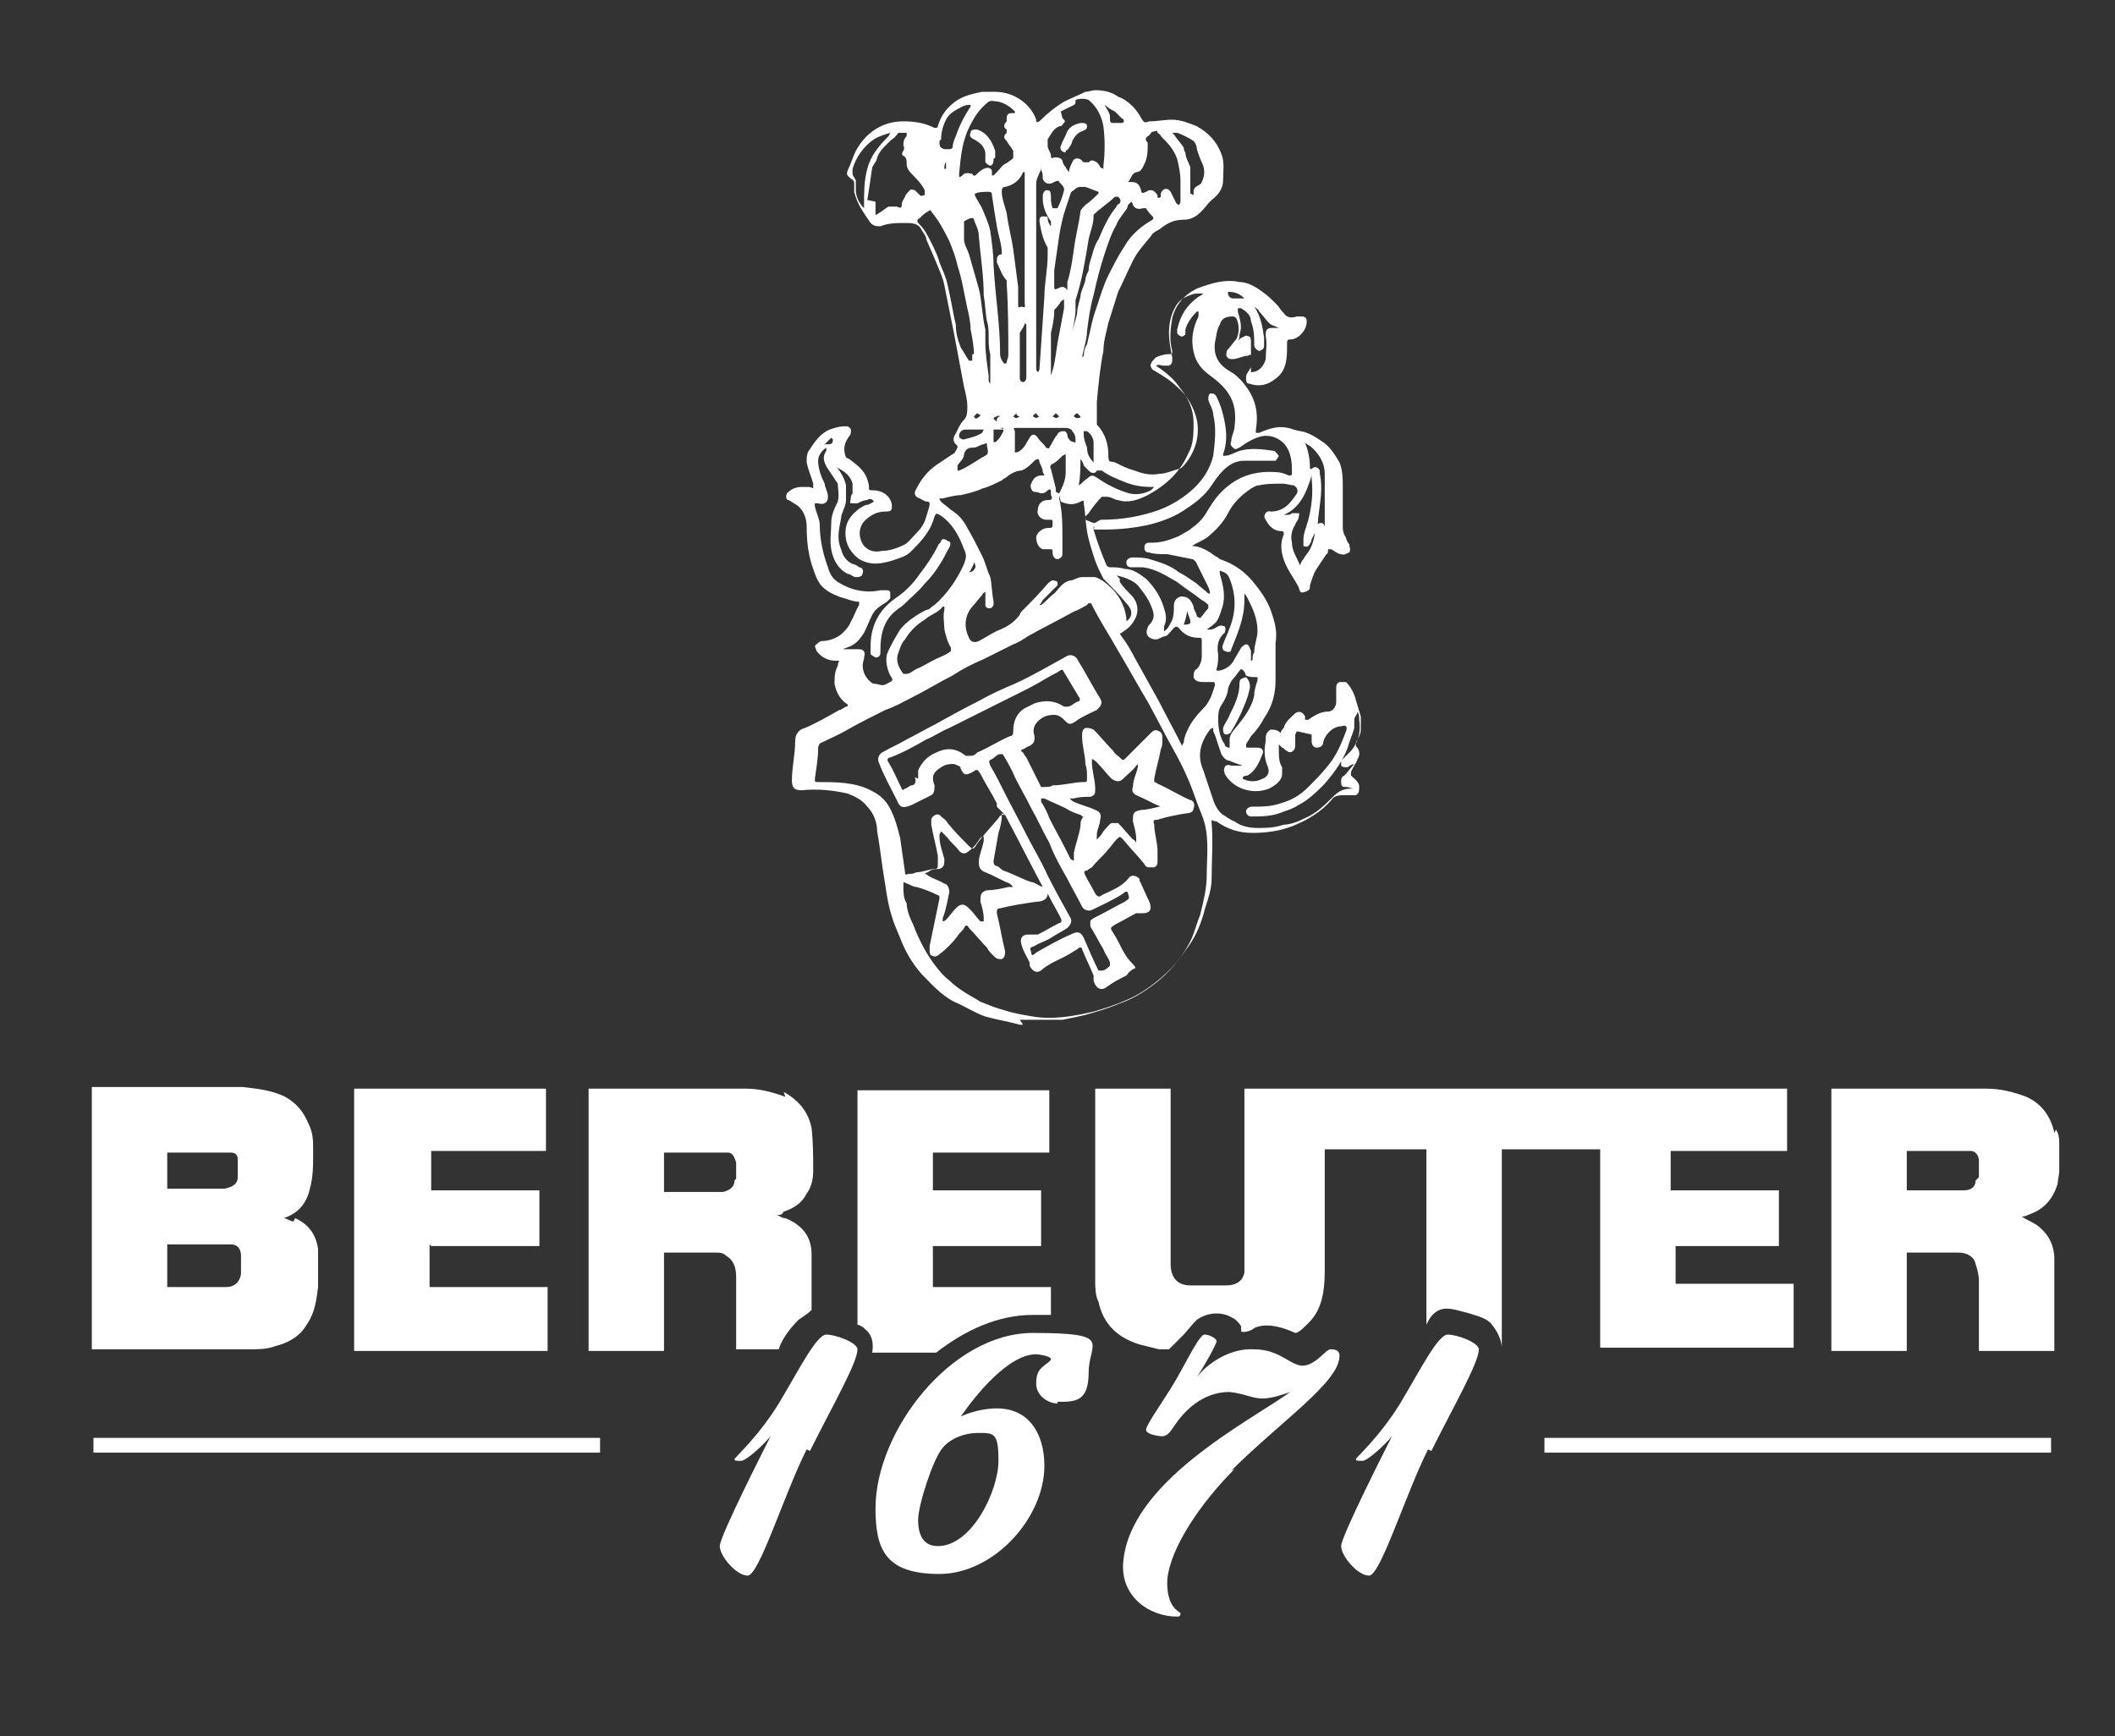 <?xml version="1.0" encoding="UTF-8"?>
<svg id="Ebene_1" data-name="Ebene 1" xmlns="http://www.w3.org/2000/svg" version="1.1" viewBox="0 0 129 105.9">
  <rect x="0" y="0" width="129" height="105.9" fill="#333333" stroke="none"/>
  <defs>
    <style>
      .cls-1 {
        fill: #fff;
        stroke-width: 0px;
      }
    </style>
  </defs>
  <path class="cls-1" d="M62.4,62.5c0,0-.1,0-.2,0-.7-.2-1.4-.3-2.1-.5-.6-.2-1.2-.6-1.9-.9-.8-.4-1.4-1.1-2-1.7-.6-.7-1-1.4-1.3-2.2-.2-.5-.4-.9-.5-1.3-.2-.6-.3-1.2-.4-1.9-.2-1.1-.3-2.2-.5-3.3,0-.5-.2-1.1-.6-1.5-.3-.4-.7-.6-1.2-.8-.9-.2-1.8-.3-2.8-.2-.4,0-.6-.1-.6-.6,0-.8.2-1.6.2-2.4,0-.4.2-.7.6-.8.7-.3,1.4-.7,2.1-1.1.1,0,.2-.1.4-.2.1,0,.2-.1,0-.2-.4-.3-.6-.7-.7-1.2,0-.4,0-.7.2-1.1,0,0,0-.2.1-.3,0,0-.2,0-.2,0-.5,0-.9-.2-1.2-.6,0-.1-.2-.3,0-.4,0,0,.2-.2.3-.2.5,0,1-.2,1.3-.5.2-.2.4-.4.5-.7.2-.3.3-.7.5-1,0-.1,0-.2,0-.2-.4,0-.8-.2-1.2-.3-.5-.2-.9-.4-1.2-.8-.2-.3-.3-.6-.4-.9-.3-.8-.4-1.7-.4-2.6,0-.5-.2-1-.6-1.3-.2-.1-.3-.2-.5-.3-.2,0-.2-.4,0-.5.2-.2.5-.3.8-.3.1,0,.3,0,.4,0,0,0,.2,0,.3.1,0-.1,0-.2,0-.3-.1-.4-.3-.8-.4-1.3,0-.3,0-.6.2-.8.3-.5.7-1,1.2-1.2.3-.1.6-.2.9-.2.2,0,.3,0,.4.2,0,.2,0,.3-.1.4-.3.4-.4.8-.2,1.3,0,0,0,0,.2.1.4.3.8.6,1,1,.1.2.2.5.2.7,0,.2,0,.2.2.2.6,0,1.1.3,1.2.9,0,.3,0,.4-.4.4-.5,0-.9.2-1.3.6-.4.5-.3,1.1,0,1.5.3.3.6.4,1.1.3.5,0,1-.2,1.4-.4.3-.2.5-.5.8-.8.2-.2.3-.4.4-.6.1-.3.2-.6.3-1,0-.1,0-.2-.1-.2-.2,0-.3-.1-.5-.2-.3-.1-.4-.3-.2-.6.3-.6.7-1.1,1.3-1.5.3-.2.6-.4.9-.6.1,0,.2-.2.3-.4,0,0,0-.1,0-.1-.2-.2-.3-.3-.2-.6.2-.3.3-.7.6-1,.2-.2.2-.5.2-.8,0-.4-.1-.8-.2-1.2-.2-1.1-.4-2.1-.6-3.2-.2-1-.4-2-.6-3-.1-.5-.3-.9-.5-1.4-.2-.5-.4-.9-.6-1.4,0-.2-.2-.4-.3-.6-.2-.4-.6-.4-1-.4-.5,0-1,0-1.5.2-.2,0-.4,0-.6-.2-.4-.6-.8-1.1-1-1.9,0-.2,0-.4,0-.5,0-.1,0-.2-.2-.3-.2-.2-.3-.2-.2-.5.2-.4.3-.8.5-1.2.6-1.1,1.6-1.8,2.9-1.8.7,0,1.3.1,1.9.4.1,0,.2,0,.2-.1.2-.7.6-1.2,1.2-1.6.5-.3,1-.4,1.5-.5.3,0,.6,0,.8,0,1.2,0,2.2.8,2.5,1.7,0,.2.1.2.3,0,.4-.4.9-.8,1.4-1.1.4-.2.9-.4,1.3-.6.2,0,.4-.1.6-.1.5,0,1,.1,1.4.4.3.1.6.3.9.6.2.2.4.5.5.7.2.3.2.3.5.2.5,0,.9-.1,1.4-.1s1,.2,1.5.4c.7.4,1.2.9,1.5,1.7.2.5.1,1.1.1,1.6,0,.5-.3.9-.7,1.2,0,0-.1.1-.2.2-.4.5-.8,1-1.5,1-.6,0-1,.2-1.5.6-.2.1-.4.2-.5.4-.4.5-.8.9-1.1,1.5-.3.6-.6,1.3-.9,1.9-.2.6-.4,1.3-.6,1.9-.1.5-.3,1.1-.3,1.7-.2,1-.3,2-.4,3.1,0,.4,0,.8,0,1.2,0,0,0,.1,0,.2.5.5.7,1.2.7,1.8s.1.4.4.5c.4.2.8.4,1.2.5.5.2,1,.3,1.5.2.4,0,.8-.2,1.2-.3.1,0,.2-.1.3-.2.7-.8,1-1.8.8-2.8-.2-.8-.6-1.5-1.2-2-.4-.4-.9-.7-1.4-1-.1,0-.3-.3-.2-.4,0-.1.2-.3.3-.4.2-.1.5-.2.8-.2.2,0,.2,0,.2-.2-.2-.7-.1-1.4,0-2,.2-.8.7-1.4,1.5-1.8.8-.3,1.7-.6,2.6-.4.5,0,1,.3,1.4.6.3.2.6.5.9.8.1.1.2.3.4.5.2.3.5.3.8.2,0,0,.1,0,.2,0,.2,0,.4,0,.4.3,0,.5-.4,1-.9,1.1-.3,0-.3,0-.3.4,0,.7,0,1.5-.7,2-.5.4-1,.5-1.6.3-.2,0-.2-.2-.2-.4,0-.2.2-.4.3-.6,0-.2,0-.4,0-.6s0-.2-.2-.1c-.3,0-.6.2-.9.2-.2,0-.3,0-.4-.2,0-.2,0-.3.1-.4.2-.2.3-.4.5-.6.2-.4.2-.9,0-1.3,0,0-.1-.1-.2-.1-.4,0-.7.1-.8.5-.2.3-.2.7-.3,1.1-.1.9.3,1.4,1,1.8.2.1.4.3.6.5.8.9,1.1,1.8.9,3,0,0,0,0,0,.2,0,0,.1,0,.2,0,.7-.3,1.3-.5,2.1-.2.3.1.6.1.8.2.3.1.6.3.9.5.5.3.8.8,1.1,1.3.2.5.2,1,.2,1.5s0,.6,0,1c0,.3,0,.7,0,1,0,.1,0,.2,0,.3,0,.3,0,.5.2.8,0,.1.1.3.2.4,0,.2.1.3,0,.5-.1,0-.3.2-.5.1-.2,0-.4-.2-.6-.3,0,0,0,0-.2,0,0,.1,0,.3-.1.3-.2.3-.4.6-.6.9-.2.3-.3.7-.4,1,0,.2,0,.3-.3.4s-.3,0-.4-.3c-.2-.4-.5-.8-.7-1.2-.3-.6-.5-1.3-.2-2,0-.1,0-.2-.1-.2-.5,0-.8-.3-1-.7-.2-.2,0-.6.3-.5.8,0,1.2-.5,1.6-1.1,0,0,0,0,0,0,.1-.2,0-.4-.2-.5-.2,0-.4-.1-.7-.1-.5,0-1,0-1.4.1-.2,0-.3.1-.5.2-.6.4-1.1.9-1.4,1.5-.3.6-.8,1.1-1.3,1.5-.3.2-.6.3-.9.5,0,0-.1,0-.2,0h0c0,0,0,0,.2,0,.5,0,1,.3,1.4.6,0,0,.2.1.3.2.9.3,1.6.8,2.2,1.6.4.5.8,1.1,1,1.8.2.6.3,1.1.2,1.7,0,.8,0,1.5,0,2.3,0,.8-.2,1.6-.7,2.3-.2.4-.5.8-.8,1.1-.1.2-.2.3-.3.5,0,.2,0,.2.1.2s.4,0,.6,0c.3,0,.4.2.3.4-.2.5-.4,1-.9,1.3,0,0-.2,0-.3.1,0,0,0,0,0,.1,0,0,0,0,0,0,.4.2.8.2,1.2,0,.3-.1.5-.4.3-.8-.2-.5-.2-1-.1-1.5,0,0,0-.2,0-.2,0-.2.1-.4.3-.5.2,0,.4,0,.6.2,0,0,0,0,0,.1h0c0-.2.1-.3.2-.4.1-.4.4-.6.7-.9.3-.2.5,0,.6.2,0,0,0,.1,0,.2,0,0,.1,0,.2,0,.4-.3.8-.5,1.2-.5.3,0,.5-.3.5-.6,0-.3,0-.5,0-.8,0-.2,0-.3.2-.4.2,0,.3,0,.4,0,.3.3.5.7.6,1.1.1.3.2.7.3,1,0,.3,0,.5,0,.8,0,.3-.2.6-.3.8,0,0,0,.1,0,.2.2.2.3.5.1.8-.1.3-.3.5-.4.8,0,.1,0,.2,0,.2.2.2.4.3.5.6,0,0,0,0,0,.1,0,.2,0,.4-.2.5,0,0-.2,0-.3,0,0,0-.2,0-.3,0-.4,0-.7,0-.9.3-.6.7-1.4,1.2-2.4,1.6-.8.3-1.6.4-2.4.4-.8,0-1.5-.2-2.2-.7,0,0-.2,0-.3-.1,0,.1,0,.2,0,.2.1,1.1,0,2.3,0,3.4,0,.6-.2,1.2-.4,1.8-.2.8-.5,1.6-1,2.3-.5.7-1,1.4-1.7,2-.7.6-1.6,1.2-2.5,1.5-.7.3-1.4.5-2.1.7-.4.1-.9.2-1.4.3,0,0-.1,0-.2,0h-2.4,0ZM76,41.3h0c0-.2-.1-.4-.3-.5-.2.2-.3.4-.4.5-.2.2-.3.4-.4.7,0,.3-.2.7-.4,1-.2.3-.2.6-.2.9,0,.5.1,1.1.4,1.5,0,.1.1.2.3.2,0-.2,0-.3,0-.5,0-.4.4-.7.6-1,.4-.5.8-1.1.9-1.7,0-.3.1-.6.2-.9,0,0,0-.2,0-.2-.3,0-.5,0-.7-.1h0ZM60.8,49.2s0,0,0,0c0,0,0-.2,0-.2-.3-.6-.7-1.2-1-1.8-.2-.3-.2-.3-.5-.1-.4.2-.5.2-.7-.2,0-.2-.2-.2-.4-.3-.3,0-.5,0-.8.2-.5.3-.6.6-.4,1.1,0,.2,0,.5-.2.6-.4.2-.8.4-1.2.6-.5.2-.7.2-.9-.3-.4-.8-.8-1.5-1.1-2.3-.1-.2,0-.5.2-.6.5-.3,1-.5,1.5-.8.6-.3,1.1-.6,1.7-.9.9-.5,1.8-1,2.8-1.5.7-.4,1.4-.7,2.1-1,1.1-.5,2.1-1.1,3.2-1.7.2-.1.5,0,.6.2.5.8.9,1.6,1.4,2.4.2.3,0,.5-.2.7-.4.2-.9.4-1.3.7-.3.2-.4.2-.6,0-.2-.2-.4-.4-.7-.4-.4,0-.7.1-1,.4s-.3.6-.2.9c0,.3,0,.4-.3.6-.1,0-.2.1-.4.2-.1,0-.2.1,0,.2,0,0,.1.2.2.3.3.6.6,1.2.9,1.8,0,0,.1,0,.2,0,.2,0,.4,0,.5-.1.7,0,1.3-.2,1.9-.2.2,0,.2,0,.2-.3,0-.3,0-.5-.1-.8,0-.5-.2-1.1-.2-1.7,0-.2,0-.4.2-.5.2,0,.3,0,.5.1.4.4.8.9,1.2,1.3.1.2.3.3.4.4.2.2.2.2.4,0,.5-.5,1-1,1.5-1.5.2-.2.3-.2.5-.1.2.1.2.3.2.5s0,.4-.1.6c-.1.6-.3,1.2-.4,1.8,0,0,0,.2,0,.2,0,0,.1,0,.2.1.7.3,1.3.7,2,1,.2,0,.3.3.2.5,0,.2-.2.3-.4.3-.6.1-1.2.2-1.8.4-.2,0-.3,0-.2.3,0,.5.2,1.1.2,1.6,0,.2,0,.4,0,.6,0,.2,0,.3-.2.4-.2,0-.3,0-.4,0,0,0-.2-.1-.2-.2-.4-.5-.9-1-1.3-1.5-.2-.2-.2-.2-.4,0-.2.2-.3.4-.5.6-.3.4-.7.7-1,1.1,0,0-.2.1-.3.2-.2,0-.2.1-.1.3.2.4.4.7.6,1.1q.2.3.4.1s0,0,0,0c.6-.3,1.2-.5,1.6-1,.2-.3.5-.2.7,0,0,0,0,0,0,.1.2.4.4.9.6,1.3.2.5,0,.7-.4.7s-.3,0-.4,0c-.4.2-.9.5-1.3.7-.3.2-.3.2-.1.5,0,0,0,0,0,0,.4.6.6,1.3,1.1,1.8s.1.3,0,.5c-.1,0-.2.2-.3.3-.4.2-.8.4-1.2.7-.4.3-.7,0-.8-.4,0-.1,0-.2,0-.3-.2-.5-.5-1.1-.7-1.6,0-.1-.1-.2-.3,0-.2.1-.3.2-.5.3-.5.3-1.1.5-1.6.9-.3.3-.6.2-.8-.2,0,0,0-.1,0-.2-.2-.4-.4-.7-.5-1.1-.1-.3,0-.6.4-.6.1,0,.3,0,.4,0,0,0,.2,0,.2,0,.4-.2.9-.5,1.3-.7.1,0,.2-.1.1-.3-.2-.4-.5-.9-.7-1.3,0,0,0,0-.1-.2,0,.4-.4.5-.7.5-.7.1-1.4.2-2.2.4-.2,0-.2.1-.2.3.2.8.3,1.5.5,2.3,0,.2,0,.4-.2.5-.2,0-.3,0-.5-.2-.2-.2-.3-.3-.4-.5-.4-.4-.7-.8-1.1-1.2-.1-.2-.2-.2-.3,0-.1.2-.3.3-.4.5-.3.4-.7.8-1.1,1.1-.1.1-.3.2-.4.1-.2,0-.2-.2-.2-.4,0,0,0-.1,0-.2.2-1,.4-1.9.6-2.9,0-.1,0-.2-.1-.2-.4-.2-.9-.4-1.3-.5-.2,0-.5-.2-.8-.3,0,.1,0,.2,0,.3,0,.3,0,.7.2,1,0,.4.2.9.4,1.3.3.8.7,1.6,1.2,2.3.3.4.6.8,1,1.1.3.3.6.5.9.7.3.2.7.4,1,.6.5.2,1,.4,1.4.5.6.2,1.2.3,1.8.4,1.2.2,2.4,0,3.7-.3.7-.2,1.3-.4,2-.7.7-.3,1.3-.7,1.8-1.1.9-.7,1.7-1.6,2.2-2.7.2-.5.3-.9.5-1.4.2-.8.4-1.6.4-2.4,0-1.2.2-2.5-.3-3.7-.3-.7-.5-1.4-.8-2.1s-.6-1.3-1-2c-.5-.9-1-1.9-1.5-2.8-.6-1-1.2-2.1-1.8-3.1-.5-.9-1.1-1.8-1.6-2.8,0-.1-.2-.2-.3,0-.2.1-.5.3-.8.4-.9.5-1.9,1-2.8,1.5-.3.2-.6.4-.9.5-.6.3-1.2.6-1.8.9-.7.3-1.3.6-1.9,1-.8.4-1.6.9-2.4,1.3-.6.3-1.1.6-1.7.8-.8.4-1.6.8-2.3,1.2-.5.3-1,.5-1.6.8-.1,0-.2.2-.2.3,0,.6-.1,1.2-.2,1.9,0,.2,0,.2.2.2,1.1,0,2.2,0,3.2.5.4.2.7.4,1,.8.4.6.6,1.3.8,2.1.1.7.2,1.4.3,2.1,0,.1,0,.2.2.1.2,0,.3,0,.5-.1.4,0,.8-.2,1.1-.2.2,0,.2-.1.2-.3s0-.3,0-.5c-.1-.6-.3-1.3-.4-1.9,0,0,0-.2,0-.3,0-.2.4-.5.6-.2.1.1.3.2.4.4.4.5.9,1,1.3,1.4.2.2.3.2.4,0,.4-.6.9-1.1,1.4-1.7.1-.2.3-.3.5-.1h0ZM66.7,31.9c.2,0,.3-.2.5-.2,1.2,0,2.4-.2,3.5-.6.8-.3,1.6-.8,2.2-1.4.5-.5.9-1.1,1.1-1.9.1-.8.2-1.7,0-2.5,0-.3-.2-.6-.3-.9,0-.2,0-.3.1-.4.2,0,.3,0,.4.2.2.4.3.7.4,1.1.2.8.3,1.6,0,2.4,0,0,0,.1,0,.1,0,0,0,0,.1,0,.3,0,.6-.2.9-.3.7-.2,1.4-.1,2.1,0,.1,0,.2.2.3.3,0,0-.1.2-.2.3,0,0-.1,0-.2,0-.6,0-1.2,0-1.7,0-.5,0-.9.2-1.3.6-.3.3-.5.6-.7.9-.4.6-.9,1-1.5,1.4-.7.5-1.5.8-2.3,1-.9.2-1.8.3-2.8.3s-.4,0-.6-.2c0,0,0,.1,0,.2.2.7.5,1.5.8,2.2,0,0,.1.1.2.1.3,0,.6,0,.9.1.5,0,.9.3,1.3.6.5.5.9,1.1,1.1,1.8.1.3.2.7,0,1.1,0,0,0,.2,0,.3.2-.1.3-.3.4-.5.2-.3.2-.7.2-1.1,0-.3.3-.6.6-.5.3,0,.5.3.6.6,0,.2.2.4.2.6,0,0,.2.1.2.1.2-.2.3-.4.5-.6,0,0,0-.1,0-.2-.1-.1-.2-.2-.4-.3-.5-.4-1-.7-1.5-1.1-.7-.4-1.3-.8-2.1-.9-.2,0-.5,0-.7,0-.2,0-.3-.1-.3-.3s.2-.3.4-.3c.3,0,.7,0,1,.1.7.2,1.3.4,1.8.8.4.2.8.5,1.1.7.2.2.5.4.7.6,0,0,0,0,.1,0,0,0,0,0,0,0,0-.2-.1-.4-.2-.6-.2-.4-.4-.8-.6-1.2,0-.1-.2-.3-.3-.3-.5-.1-1-.2-1.5-.3-.4,0-.8,0-1.1-.1-.2,0-.3-.1-.3-.3,0-.2.1-.3.3-.3,0,0,.1,0,.2,0,.6,0,1.1-.2,1.6-.4.3-.2.6-.3.8-.5.3-.2.6-.5.8-.8.3-.5.6-1,1-1.4,1-1,2.1-1.3,3.4-1.2.2,0,.5.1.7.2.1,0,.2,0,.2-.1,0-.5,0-1.1-.3-1.6-.3-.5-.9-.8-1.5-.7-.5.1-1,.4-1.4.7-.1,0-.2.2-.4,0-.1-.1-.2-.2-.1-.4,0-.3.2-.6.2-.9.2-1.5-.4-2.3-1.5-3.1-.4-.3-.7-.6-.9-1.1-.3-.9-.2-1.7.2-2.5,0,0,0-.1,0-.3,0,0-.1,0-.1,0-.3.3-.6.7-.7,1.1,0,.1,0,.2,0,.3,0,0-.2.2-.3.1,0,0-.2-.1-.2-.2,0,0,0-.1,0-.2.2-.9.6-1.5,1.3-2,0,0,.2-.1.3-.2,0,0-.1,0-.2,0-.2,0-.4,0-.6.1-.3.1-.7.3-.9.7-.3.5-.4,1.1-.4,1.6,0,.5.1,1,.2,1.5,0,.3,0,.4-.2.5,0,0-.2,0-.3,0-.2,0-.3-.1-.5,0,0,0,0,0,0,0,.6.4,1.1.8,1.5,1.4.5.6.8,1.3.8,2.1,0,.6,0,1.3-.3,1.8-.5,1.2-1.4,2-2.5,2.6-.6.3-1.2.5-1.8.3-.2,0-.4-.2-.7-.2,0,0-.2,0-.3,0-.3.3-.6.7-.8,1,0,0-.1.1-.2.2,0,0,0,.1,0,.2h0ZM64.6,30.2c0,0,0,.2,0,.2.2.8.2,1.6.2,2.4,0,.3,0,.7,0,1,0,.2-.2.3-.3.3-.2,0-.3-.2-.3-.4h0c0-.2,0-.2-.2-.2-.1,0-.3,0-.4,0-.3-.1-.4-.5-.4-.7,0-.3.4-.6.7-.6s.3,0,.3-.3c0-.3,0,0,0,0,0-.2,0-.2-.2-.2,0,0-.2,0-.2,0-.3,0-.6-.3-.5-.6,0-.3.2-.6.6-.6.3,0,.3-.1.2-.3,0,0,0-.1,0-.2,0-.2-.1-.2-.3,0-.3.2-.4,0-.7,0-.2,0-.3-.4-.2-.5.1-.3.3-.5.6-.5s.2,0,.1-.2c0-.2-.1-.4-.2-.6,0,0,0-.2-.1-.2,0,0-.1,0-.2.1-.2.2-.5.5-.8.6-.3,0-.7.2-.9.4,0,0-.2.1-.3.2-.4.2-.8.4-1.2.5-.4.2-.9.3-1.3.4-.3,0-.7.1-1.1.2,0,0-.1,0-.2,0,0,0,0,.1.1.2.2.2.4.3.6.5.5.3.8.7,1,1.1.3.5.6,1.1.9,1.7.2.4.3.9.5,1.3.1.5.1,1,.2,1.5,0,0,0,.2,0,.2,0,0-.1.2-.2.2-.1,0-.3,0-.3-.2,0-.2,0-.3,0-.5,0,0,0-.2,0-.3,0,0-.2.1-.2.2-.2.2-.4.5-.6.7-.5.6-.5,1.3-.2,1.9.1.3.4.3.6.2.4-.2.8-.5,1.3-.7.5-.2.9-.5,1.2-.9,0-.1.1-.2.2-.3.5-.5,1-1,1.5-1.6,0,0,.2-.2.3-.2,0,0,.2,0,.3.1,0,0,0,.2,0,.2-.3.3-.6.6-.9.9,0,0-.1.2-.2.3,0,0,0,0,.1,0,.3-.2.5-.5.8-.7.3-.3.5-.7,1-.8.2,0,.4-.2.7-.2.2,0,.5,0,.8,0,.3.1.6.3.8.5.6.5,1,1.2,1.1,2,0,0,0,0,0,.2.4-.3.4-.7,0-1.1-.4-.5-.9-1-1.4-1.5,0,0,0,0,0,0-.2-.4-.4-.8-.5-1.1-.2-.6-.4-1.2-.5-1.8-.1-.6-.1-1.1-.2-1.7,0-.2,0-.2-.2-.1-.4.2-.7.2-1.2,0h0ZM50.7,27.6h0c0,0,0,.1,0,.2,0,.2,0,.4.2.5.3.4.6.8.7,1.3,0,.3,0,.6,0,.9,0,.4-.3.8-.3,1.1-.1.6-.3,1.2,0,1.9.1.4.3.7.7.9.1,0,.3.1.4.2.2,0,.3.2.2.4,0,.2-.3.2-.4.2-.2,0-.3-.2-.5-.2-.6-.3-.9-.9-1-1.5-.1-.5,0-1.1,0-1.6,0-.5.2-.9.4-1.3.1-.4,0-.8,0-1.1-.2-.3-.4-.6-.6-.9-.2-.3-.4-.7-.1-1.1,0,0,0-.1,0-.2-.3.2-.5.5-.5.8,0,.5.2,1,.4,1.4,0,.2.2.5.2.8,0,.4-.3.5-.6.4,0,0-.2,0-.2,0,0,0,0,.2,0,.2.1.4.3.8.3,1.1,0,.9.2,1.8.5,2.6.1.4.3.7.6.9.8.5,1.7.7,2.6.5,0,0,.2,0,.3,0,.2,0,.3,0,.3.2,0,0,0,.2,0,.3,0,0-.1.1-.2.2-.3.2-.7.4-.9.8-.2.4-.3.7-.5,1.1-.2.3-.4.6-.8.8l-.5.2s0,0,0,0c.1,0,.3,0,.4,0,.2,0,.4,0,.6,0,.3,0,.4.2.3.5,0,0,0,0,0,.1-.2.5,0,1,.3,1.3,0,0,.2.2.3.2.3,0,.5.2.8,0,.4-.2.4-.2.2-.5-.2-.4-.3-.9-.2-1.3.2-.5.5-1,.8-1.5.4-.5,1-.9,1.6-1.2.2,0,.3-.2.5-.3.8-.7,1.4-1.6,1.8-2.5.1-.3.2-.5,0-.9-.3-.8-.7-1.6-1.5-2.1-.2-.1-.2-.1-.3.1-.2.8-.7,1.4-1.3,2-.2.2-.3.3-.5.4-.2.1-.5.2-.8.3-.7.2-1.3.3-2-.1-.4-.3-.7-.7-.8-1.2-.1-.6,0-1.2.6-1.7.2-.2.4-.3.6-.4.2,0,.3-.1.5-.2-.1-.2-.3-.2-.4-.1-.2,0-.4.1-.6.2-.1,0-.3,0-.4,0s0-.2,0-.4c0,0,0-.1.1-.2,0-.2,0-.4,0-.6-.1-.4-.4-.7-.8-.9-.2-.1-.4-.3-.5-.5,0-.1,0-.2-.2-.4h0ZM79.1,44.6s0,0,0,0c0,0-.1.2-.1.2,0,.2,0,.5,0,.7,0,.3-.3.5-.5.3-.1,0-.2-.2-.3-.2,0,0-.1-.1-.2-.2,0,.1,0,.2,0,.3,0,.4,0,.8.2,1.1,0,.1,0,.3,0,.4,0,.4-.4.7-.8.9-1,.4-2.2,0-2.7-.9,0-.1-.1-.2,0-.4,0-.1.2-.2.4-.1.2,0,.3,0,.5,0,0,0,.2,0,.2,0-.3-.1-.6-.2-.8-.3-.2,0-.4-.2-.5-.4-.2-.5-.3-1-.5-1.4,0,0,0-.1,0-.2,0,0-.1,0-.2.1-.6.8-.8,1.6-.4,2.5.2.6.4,1.2.6,1.8.1.3.3.7.6.9.2.1.4.3.7.4.4.3.9.4,1.4.4.5,0,1,0,1.6-.2.4,0,.9-.2,1.3-.4.7-.3,1.2-.8,1.7-1.3.3-.3.6-.5,1.1-.5,0,0,0,0,.2,0h0c-.2,0-.3-.1-.5-.1-.2,0-.3,0-.3-.3,0-.2,0-.3.2-.4.2-.2.4-.5.6-.7,0,0,0,0,0,0-.1,0-.3.1-.4.2-.2,0-.3,0-.4-.1,0-.1,0-.2,0-.3.2-.2.4-.4.6-.6.5-.6.6-1.2.5-1.9,0-.2,0-.3-.1-.5h0c0,.2-.2.3-.2.5,0,0,0,0,0,.1,0,.1,0,.3,0,.4-.1.4-.3.8-.4,1.2-.3.8-.8,1.5-1.4,2.2-.5.5-1,1-1.6,1.3-.3.2-.6.3-.9.4-.7.3-1.3.3-2,.3-.2,0-.3-.2-.3-.3,0-.2.2-.3.4-.3.6,0,1.1,0,1.7-.2.7-.2,1.2-.5,1.7-1,.4-.4.8-.8,1.2-1.3.5-.6.8-1.3,1.1-2.1.1-.3,0-.4-.3-.3,0,0,0,0,0,0-.5,0-1,.5-1.1,1,0,.2-.2.3-.4.3-.2,0-.3-.2-.3-.4,0-.1,0-.3,0-.4h0ZM68.3,35.3c0,0,0,.1,0,.2.2.3.5.6.7.8.4.4.5,1,.2,1.5-.2.4-.5.6-.8.8-.1,0-.1.1,0,.2.3.4.6.9.8,1.3.5.9,1,1.8,1.5,2.7.4.8.9,1.7,1.3,2.5,0,0,0,0,.1.2,0,0,0-.1.1-.2,0-.2.1-.5.2-.7.2-.5.6-1,1-1.4.1-.1.2-.2.3-.4.2-.3.3-.7.4-1,0-.2,0-.2-.2-.2-.1,0-.3,0-.4,0-.3,0-.6,0-.7-.3,0-.2,0-.4.2-.5.2-.2.3-.5.3-.8,0-.2,0-.5,0-.8,0-.3,0-.3-.2-.3-.5,0-.9-.2-1.2-.6-.1-.1-.2-.1-.3,0-.2.2-.3.4-.5.5-.2,0-.4.2-.6.2-.4,0-.7-.3-.5-.7,0-.1.1-.2.2-.3.2-.3.2-.5.1-.8-.2-.6-.5-1-.9-1.5-.3-.3-.8-.5-1.3-.6h0ZM56,47.5c0-.1,0-.3,0-.5.2-.5.6-.9,1.1-1.1.6-.3,1.2-.3,1.8.2,0,0,.2,0,.3,0,.2,0,.3-.1.4-.2.7-.3,1.3-.7,2-1,.2,0,.2-.2.2-.3,0-.6.2-1.1.7-1.4.2-.1.4-.2.6-.3.6-.2,1.2-.2,1.8.2,0,0,.2,0,.2,0,.2,0,.4-.2.6-.3.2,0,.2-.2.1-.3-.3-.5-.6-1-.9-1.5-.1-.2-.1-.2-.4,0-.6.3-1.2.7-1.8,1-.8.4-1.6.8-2.4,1.2-.8.4-1.6.8-2.4,1.2-.5.2-.9.5-1.4.7-.7.4-1.4.8-2.2,1.1-.2,0-.2.2-.1.3.3.5.5,1,.8,1.6,0,.1.1.1.2,0,.1,0,.3-.2.4-.2.2,0,.3-.2.2-.5h0ZM61.2,46c0,0-.1,0-.2,0-.2,0-.3.2-.5.3-.2.1-.2.1-.1.4.3.5.6,1.1.9,1.7.4.8.9,1.7,1.3,2.5.4.8.9,1.6,1.3,2.5.4.8.9,1.7,1.4,2.6.1.2,0,.4-.2.6-.3.2-.7.4-1,.6-.3.2-.7.3-1,.5-.3.1-.3.1-.2.4,0,0,0,0,0,0,0,.2.1.2.3,0,.7-.4,1.4-.8,2.1-1.1.4-.2.6-.2.8.2.3.7.6,1.4.9,2,0,0,.1,0,.2,0,.2,0,.4-.2.5-.3,0,0,0-.2,0-.2-.1-.3-.3-.5-.4-.8-.3-.5-.5-.9-.8-1.4,0,0,0-.2,0-.3,0-.1.2-.2.4-.3.6-.3,1.1-.6,1.7-.9.3-.2.3-.2.2-.5,0,0,0,0,0,0,0-.1-.1-.2-.3,0-.6.4-1.3.7-1.9,1-.2.1-.5,0-.6-.2-.3-.6-.6-1.1-.9-1.7-.4-.7-.8-1.4-1.1-2.2-.4-.7-.7-1.4-1.1-2.1-.3-.6-.7-1.3-1-1.9-.2-.5-.5-1-.8-1.5,0,0,0,0,0-.1h0ZM66.7,51.2c0,0,.2,0,.2,0,.2-.2.3-.3.4-.5.2-.2.3-.4.5-.5.1,0,.3,0,.4,0,.3.3.6.7.9,1,0,0,.1,0,.2.2,0,0,0-.1,0-.2,0-.4-.1-.7-.2-1.1,0-.5,0-.6.5-.7.3,0,.7-.1,1.1-.2,0,0,0,0,.2,0,0,0,0,0-.1,0-.5-.2-1-.5-1.5-.7-.2-.1-.3-.3-.2-.5,0-.4.2-.8.3-1.2,0,0,0-.1,0-.2,0,0,0,0,0,0,0,0,0,0-.1.1-.2.3-.5.5-.8.8-.2.2-.4.2-.7,0-.3-.3-.6-.7-.9-1,0,0-.2-.2-.3-.2,0,0,0,0,0,0,0,0,0,.1,0,.2,0,.5.2,1.1.2,1.6,0,.3,0,.4-.3.5-.3,0-.7,0-1,.1,0,0-.2,0-.3,0,.1,0,.2.2.3.2.4.2.9.3,1.3.5.3.1.4.3.3.6,0,.3-.2.6-.2.9,0,.2,0,.3-.1.6h0ZM57.3,50.9s0,0,0,0c0,0,0,0,0,.1,0,.5.2,1,.3,1.4,0,.3,0,.5-.3.6-.2,0-.5,0-.7.2,0,0-.1,0-.2.1,0,0,.1,0,.2.1.3.2.7.3,1,.5.2,0,.3.3.3.5-.1.5-.2,1.1-.4,1.6,0,0,0,.2,0,.2,0,0,0,0,0,0,0,0,.1,0,.2-.1.2-.2.4-.5.6-.7.3-.3.5-.3.8,0,0,0,0,0,.1.1.2.2.4.5.6.7,0,0,0,0,.2,0,0,0,0-.2,0-.2,0-.3-.1-.7-.2-1,0-.4,0-.6.4-.7.4,0,.9-.1,1.3-.2,0,0,.2,0,.3,0,0,0-.1-.1-.2-.2-.5-.2-1-.5-1.5-.7-.3-.1-.4-.3-.4-.6,0-.4.2-.8.3-1.3,0,0,0-.2,0-.3,0,0,0,0,0,0,0,0,0,0-.2.1-.2.3-.4.6-.7.8-.2.2-.4.2-.6,0-.2-.3-.5-.5-.7-.8-.1-.1-.2-.2-.4-.4h0ZM60.6,10.7c0,0,.1-.1.2-.2.2-.2.3-.4.5-.5,0,0,.2-.1.3-.2,0,0,.2-.1.2-.2,0-.1,0-.3,0-.4-.1-.2-.3-.4-.4-.6-.2-.2-.2-.3,0-.5,0,0,0-.1,0-.2-.2-.1-.2-.3,0-.5,0,0,0-.1,0-.2,0-.2.1-.3.3-.3,0,0,.1,0,.2,0,0,0,0-.1,0-.1-.3-.3-.6-.5-1-.6-.2,0-.4-.1-.6,0-.5.4-.8.8-1.1,1.4-.5.9-.6,1.9-.7,3,0,0,0,.1,0,.2h0c.1,0,.2-.1.3-.2.2-.1.4,0,.5,0,.1.2.2.1.3,0,.1-.1.2-.2.4-.3.2-.1.4-.1.5.1,0,0,0,.1,0,.3h0ZM64.8,7.2s0,0,0,0c0,0,0,0,0,0,.2.2.2.2,0,.4,0,0,0,.1-.2.1-.4.2-.5.5-.7.8,0,.1,0,.3,0,.4,0,.2.2.4.2.6,0,.1,0,.2.2.1.2,0,.4,0,.5.2,0,.1.1.3.2.4,0,0,.1.2.2.3,0-.2.1-.4.2-.6.1-.3.4-.3.6-.1,0,0,0,.1.2.1,0,0,.2,0,.2,0,.2-.2.3-.1.5,0,0,0,.2.2.2.3,0,0,0,0,.2.1,0,0,0-.1,0-.2.1-.8.1-1.6,0-2.4-.1-.6-.4-1.2-.9-1.6-.2-.1-.6-.1-.8,0,0,0,0,0,0,.1,0,.2-.1.2-.3.3-.2.1-.4.2-.6.3h0ZM53.4,12.3h0v.6c0,0,0,.1,0,.2,0,0,.1,0,.2-.1.2-.1.4-.3.6-.4.2,0,.4,0,.5,0,.2.1.3.1.3-.1,0-.2.1-.3.2-.5,0-.1.2-.3.3-.4.1-.1.2,0,.3,0,0,0,.2.2.3.3.1.1.2,0,.3,0,0-.1,0-.3,0-.3-.2-.4-.5-.7-.8-1-.2-.2-.3-.4-.3-.6,0-.2,0-.4-.2-.5-.1,0-.1-.2,0-.3,0,0,.1-.2,0-.3,0-.2,0-.4.2-.6,0,0,0-.2,0-.2-.1,0-.4,0-.5,0-.1.1-.2.3-.4.4-.3.3-.7.6-.9,1.1,0,.2-.2.4-.3.6-.1.7-.2,1.4-.3,2h0ZM59.4,21.6h0c0-.5-.1-1-.2-1.5,0-.4-.1-.9-.2-1.3-.2-.9-.3-1.7-.6-2.6-.1-.5-.3-1-.5-1.5-.3-.6-.6-1.2-1.1-1.8,0-.1-.1-.1-.2,0-.2.1-.3.2-.5.4-.2.1-.2.2,0,.4.3.3.5.7.7,1.1.2.4.4.8.5,1.2.2.5.4.9.5,1.4.2.8.3,1.6.5,2.4,0,.5.1.9.3,1.4.2.3.3.5.5.8,0,0,0,0,.2,0,0,0,0-.1,0-.2,0,0,0-.2,0-.2h0ZM64.5,12.7c0,0,0,0,0,0,.2-.4.3-.7.4-1.1,0,0,0,0,0-.1,0-.1-.2-.3-.3-.4,0-.1-.1-.1-.3,0-.3.2-.6.1-.7-.2,0-.2,0-.4-.1-.5,0,0,0-.1,0-.2h0c0,.3-.3.6-.3,1,0,3.7,0,7.4,0,11.1s0,.2,0,.2c0,0,0,.1.1.2,0,0,.1-.1.1-.2.1-1.5.2-2.9.3-4.4,0-.8.2-1.7.2-2.5,0-.2,0-.3,0-.5-.3-.5-.4-1-.5-1.6,0-.1,0-.3.2-.3s.3,0,.3.1c0,.2.1.4.2.5,0,0,0,.1,0,.2h0c0-.2,0-.4,0-.5-.3-.4-.5-.9-.5-1.4,0-.2,0-.4.2-.5.2,0,.3,0,.3.4,0,.2,0,.4.1.7h0ZM69,11.1c.4,0,.5.2.6.5,0,0,0,0,0,0,0,.2.1.2.3.1.3-.2.5-.1.7.2,0,0,0,0,0,.1,0,.1.1.1.2,0,0,0,0-.1,0-.2.1-.3.4-.4.6-.1.1.2.2.4.3.6,0,0,0,.1.2.2,0,0,.1-.1.1-.2,0-.4,0-.9,0-1.3,0-.4-.1-.9-.2-1.3-.2-.6-.6-1-1-1.4,0,0,0-.1-.2-.2,0,0,0-.2-.1-.1,0,0-.2,0-.3.1,0,0-.1.2-.2.2-.1.1-.2.2,0,.4,0,0,0,0,0,.1,0,.4,0,.8-.2,1.2-.1.2-.2.5-.5.5-.3.1-.3.4-.5.6h0ZM62.5,14.8h0v-4.1c0,0,0-.1,0-.2,0,0-.1,0-.1,0-.2.5-.6.8-1.1.9-.2,0-.2.2-.2.3,0,.4.2.9.3,1.3.1.8.3,1.5.4,2.2.1.8.2,1.5.3,2.3,0,.4,0,.8,0,1.1,0,.1,0,.2.2.1,0,0,0,0,0,0,.3.1.2,0,.2-.2,0-1.3,0-2.6,0-3.9ZM57.6,37c0,0-.1,0-.1,0-.3.4-.8.5-1.1.8-.5.3-.9.7-1.2,1.2-.2.2-.3.5-.4.8-.2.5,0,.9.3,1.3,0,0,.2,0,.2,0,.2,0,.4-.2.6-.3.5-.2.9-.5,1.4-.7.2-.1.5-.2.7-.4,0,0,0-.2,0-.2-.2-.3-.3-.7-.4-1.1,0-.4-.1-.8,0-1.2,0,0,0-.2,0-.3h0ZM73.5,38.4c.1,0,.2,0,.3,0,.2,0,.3-.1.5-.2s.3,0,.4,0c.1.2,0,.3,0,.4-.4.3-.5.8-.4,1.3,0,.3,0,.6-.1.9,0,0,0,.1,0,.1,0,0,.1,0,.2,0,.4-.1.7-.3.9-.7.1-.2.3-.5.4-.7,0,0,.2-.2.3-.2.2,0,.2.2.3.4,0,.2,0,.3,0,.5,0,0,0,0,0,.1,0,0,.1,0,.1-.1,0-.1,0-.3.1-.4,0-.5.2-.9.2-1.3,0-.8-.3-1.4-.6-2,0,0-.1-.2-.2-.3,0,0,0,0,0,0,0,.2,0,.3,0,.4,0,1.1-.4,2-.8,3,0,.2-.2.2-.4.1-.1,0-.2-.2-.1-.4.1-.3.3-.7.4-1,.4-1,.4-2,0-3-.1-.3-.3-.4-.6-.5,0,0,0,.2,0,.2.2.7.4,1.4.1,2.2-.1.3-.2.7-.5.9-.1.1-.3.2-.5.4h0ZM80.8,32.3s0,0,0,0c0-.2,0-.5,0-.7,0-.3,0-.7,0-1,0-.5,0-1.1,0-1.7,0-.7-.4-1.3-.9-1.7,0,0-.2-.1-.3-.2,0,0,0,0,0,0,.2.5.3,1,.3,1.6,0,0,.1,0,.1,0,.2-.2.4-.1.5.1,0,0,0,.1,0,.2.2.9,0,1.8-.1,2.7,0,.5-.2.9-.4,1.3,0,.1-.1.3-.2.4s-.3,0-.3,0c0,0,0-.2,0-.4,0-.4.2-.8.3-1.2.2-.8.3-1.6.2-2.5,0,0,0-.2,0-.2,0,0,0,0,0,0-.3,1-.7,2-1.7,2.4,0,0,.2,0,.2,0,.1,0,.2,0,.3-.1.2,0,.3,0,.4,0s0,.2,0,.3c0,.1-.2.3-.2.4-.2.3-.3.7-.2,1.1,0,.5.3.9.5,1.4,0,0,0,0,0,0,0,0,0,0,0,0,0-.1.1-.3.2-.4.1-.2.3-.4.4-.6.2-.4.3-.8.3-1.2s.1-.3.3-.4c.2,0,.2,0,.3.2,0,0,0,0,0,.1h0ZM66.1,21.7h0v.3c0,0,0,.1,0,.2,0,0,0-.1,0-.2,0-.4,0-.7.2-1,.2-.8.3-1.5.6-2.3.2-.6.4-1.3.7-1.9.3-.6.6-1.2,1-1.8.4-.7,1-1.2,1.7-1.6,0,0,.1-.1,0-.2-.1-.1-.3-.3-.4-.5,0,0-.1,0-.2,0-.3.1-.5,0-.6-.2,0,0,0-.1-.1-.2,0,0-.1.1-.2.2,0,.1-.1.3-.2.4-.2.3-.4.5-.5.8-.3.5-.5,1.1-.7,1.7-.3.9-.5,1.7-.7,2.6-.2.7-.3,1.4-.4,2.2,0,.5-.2,1-.3,1.6h0ZM61.1,15.5s0,0,0-.1c0-.5-.2-1-.3-1.6-.1-.6-.2-1.2-.3-1.9,0-.1,0-.2-.2-.2-.3,0-.6,0-.8.1,0,0-.1,0,0,.2.1.2.3.5.4.7.2.5.4.9.5,1.4.1.7.2,1.4.2,2.1.1,1.8.4,3.6.4,5.4,0,.2.1.4.2.5,0,.1.2.1.2,0,0-.1.1-.3.1-.4,0-1.5,0-2.9-.1-4.4,0,0,0-.2,0-.2-.3-.3-.4-.7-.6-1.1,0-.3,0-.5.4-.5h0ZM65.1,17.9c0-.1,0-.2,0-.2v-.5c.2-.6.3-1.3.4-2,.1-.8.3-1.5.4-2.3,0-.1.2-.3.3-.4.3-.2.6-.5.8-.7,0,0,0,0,0-.1-.3-.1-.5-.2-.8-.3,0,0-.2,0-.3,0-.2,0-.3.1-.4.2,0,0-.2.1-.2.2-.1.3-.2.6-.3.9-.2.6-.3,1.1-.4,1.7-.1.7-.2,1.4-.3,2.1,0,.3,0,.7,0,1,0,.1,0,.2.2.1.2-.1.4-.2.6.1h0ZM61.1,49.6c0,.1,0,.2,0,.2,0,.3-.1.7-.2,1-.1.6-.2,1.1-.3,1.7,0,.1,0,.2.1.3.2,0,.3.2.5.3.6.2,1.1.5,1.7.7.2,0,.4.2.7.3,0,0,0,0,0,0-.8-1.5-1.5-2.9-2.3-4.4h0ZM60.4,23.1c0-.5,0-1,0-1.5-.2-.7,0-1.4-.2-2-.1-.5-.1-1-.2-1.6,0-1.2-.2-2.4-.3-3.6,0-.4-.2-.7-.3-1,0,0,0-.1-.1-.1-.2,0-.3.1-.5.2,0,0,0,0,0,.1,0,.1,0,.2,0,.4,0,.2,0,.4,0,.6,0,.3.2.6.3.9.2.7.4,1.4.6,2.1.2.8.2,1.7.4,2.5,0,.1,0,.2,0,.3,0,.1,0,.3,0,.5,0,.6.1,1.3.2,2,0,0,0,.2,0,.3,0,0,0,.1.1.2,0,0,0-.1,0-.1h0ZM65.4,22.4h0c0-.1,0-.3,0-.4,0-.1,0-.3,0-.4,0-.2,0-.5,0-.8,0,0,0-.2,0-.3,0-.5.2-.9.3-1.4,0-.3.1-.6.2-1,0,0,0,0,0,0,0-.3.2-.6.3-1,0-.2.1-.4.2-.6,0-.3.1-.6.2-.9.1-.4.2-.7.4-1,.3-.7.6-1.4,1.1-2,0,0,0-.1.2-.2.1-.2,0-.3-.1-.4,0,0-.1,0-.2,0-.4.4-.9.7-1.3,1.1,0,0,0,.1,0,.1,0,.5-.2.9-.3,1.4-.2,1.2-.4,2.5-.8,3.7,0,0,0,.1,0,.2,0,.1,0,.2,0,.4,0,.5-.2,1.1-.2,1.6,0,.6,0,1.2,0,1.7,0,0,0,.1,0,.2h0ZM66.2,49.9c0,0-.2-.1-.3-.2-.3-.1-.6-.2-.9-.4-.4-.2-.9-.4-1.3-.6,0,0,0,0-.2,0,0,0,0,.1,0,.2.2.3.4.7.5,1,.3.6.7,1.3,1,1.9.1.2.2.4.3.6,0,0,0,0,.2.1,0,0,0,0,0-.2,0-.1,0-.2,0-.3.1-.5.3-1,.4-1.6,0-.2,0-.4.2-.6h0ZM54.5,8.1c0,0-.2,0-.2,0-.3.1-.7.2-1,.4-.6.4-1.1,1.1-1.3,1.8,0,.1,0,.2,0,.3,0,.1.1.2.2.4,0,.2,0,.4,0,.6,0,.4.2.8.5,1.1,0,0,0,0,0,0v-.2c0-.7,0-1.5.2-2.2.2-.8.7-1.4,1.3-2,0,0,0,0,.1-.2h0ZM76.3,22.7c0,0,0,0,0,0,.5,0,.8-.4.9-.8,0-.5.1-.9,0-1.4,0-.3,0-.5.4-.5,0,0,.2,0,.3,0,0,0,.1,0,.2,0h0c0,0-.2,0-.3-.1-.1,0-.3-.1-.4-.2-.2-.2-.4-.5-.6-.7,0-.1-.2-.2-.3-.3,0,0,0,0,0,0,.4.6.5,1.2.6,1.9,0,.2,0,.4,0,.5,0,.2-.2.3-.3.3-.1,0-.3-.2-.3-.3,0-.5,0-1-.2-1.5,0-.4-.3-.6-.6-.8,0,0-.2,0-.2,0,0,0,0,.1,0,.2.1.4.3.9.1,1.4,0,.1,0,.3-.1.4,0,0,0,0,0,0,0,0,.1-.1.2-.2.1,0,.3-.2.4-.1.2,0,.2.2.2.4s0,.3,0,.4c0,.4,0,.9,0,1.3,0,0,0,.1,0,.2h0ZM65.6,27s0,0,0,0c0-.3,0-.5-.2-.7,0-.1-.2-.2-.4-.2-.2,0-.4,0-.7,0-.6,0-1.2,0-1.9,0s-.2,0-.4,0c-.2,0-.2,0-.1.2,0,0,0,.2,0,.2,0,.3,0,.6,0,.9,0,0,0,.2,0,.2,0,0,.2,0,.3-.1.3-.2.4-.5.6-.8.1-.2.3-.3.5,0s.4.4.5.6c0,0,.2.1.2,0,.2-.3.3-.6.5-.8,0-.1.2-.2.3-.2.2,0,.2,0,.3.2,0,.2.1.3.2.4h0ZM72.8,11.9h0c0,0,0-.1,0-.2,0-.2.1-.3.3-.4,0,0,.2-.1.2-.2.2-.4.2-.8,0-1.2-.1-.2-.2-.5-.3-.8,0-.2-.1-.4-.2-.5-.3-.2-.7-.4-1-.5,0,0-.2,0-.3,0,0,0,0,0,0,0,0,0,0,0,.1.1.2.3.4.5.6.8,0,0,0,.2.1.3,0,.3.2.6.3.9,0,.1,0,.3,0,.4,0,.3,0,.7,0,1,0,0,0,.2,0,.2h0ZM65.9,27.9h0c0,.6,0,1.1-.1,1.7.2-.1.3-.3.5-.4.3-.3.4-.2.7,0,.6.4,1.2.7,1.9.9.5.1.9,0,1.3-.2,0,0,.1-.1.2-.2,0,0-.2,0-.2,0-.6,0-1.1-.1-1.6-.3-.5-.2-1-.4-1.4-.7-.1,0-.2,0-.3,0-.1.2-.3.2-.5,0s-.2-.2-.3-.3c0-.1-.1-.3-.2-.4h0ZM65,18.2s0,0,0,0c0,0-.2.1-.3.2-.1.2-.3.4-.4.5,0,0,0,0,0,.1,0,.4-.1.9-.2,1.3,0,.9,0,1.8,0,2.7s0,.1,0,.2h0v-.3c.3-.8.3-1.6.5-2.5.1-.5.2-1.1.3-1.6,0-.2,0-.4,0-.6h0ZM57.3,8.6h0c0,.3,0,.4.3.5,0,0,0,0,.2,0,.2,0,.2,0,.3-.1,0-.2.1-.5.2-.7.2-.6.5-1.2.9-1.8,0,0,0,0,0-.1,0,0,0,0-.1,0-.1,0-.2,0-.4.1-.4.2-.8.4-1,.8-.2.4-.3.8-.3,1.2h0ZM64.6,30.1s0,0,0,0c0,0,0,0,0,0,.2-.4.4-.8.4-1.3,0-.3,0-.6,0-.9s0-.1,0-.2c0,0,0,0-.2.1-.2.2-.4.4-.6.5-.1,0-.2.2-.1.3.1.4.2.8.3,1.2,0,0,0,.2,0,.2h0ZM62.5,19.7h0c0,.2-.2.4-.3.6,0,.1,0,.2,0,.4,0,.8,0,1.5,0,2.3,0,.1,0,.3.2.3.1,0,.2-.1.2-.3h0c0-1,0-2,0-3s0-.1,0-.2h0ZM58.4,28.7s0,0,.1,0c.5-.2.9-.5,1.4-.8.4-.2.4-.2.3-.7,0-.2,0-.2-.2-.1-.2,0-.4.2-.6.2-.2,0-.5,0-.6.4,0,.3-.3.5-.4.7,0,0,0,.2,0,.2h0ZM67.4,6.4s0,0,0,0c0,.1.1.2.2.4s.1.2.1.4c0,.2,0,.3.2.3.2,0,.3,0,.5,0,.2,0,.2-.2,0-.3-.1-.1-.3-.3-.4-.4-.2-.1-.4-.2-.6-.4h0ZM66.7,28.1c0,0,0-.2,0-.2,0-.3,0-.6,0-.9,0-.2-.1-.5-.4-.7,0,0-.1,0-.2,0,0,0,0,.1,0,.2,0,.3.1.5.2.8,0,.3.1.6.4.9h0ZM58.8,26.8c.4-.1.8-.2,1.1-.4,0,0,0,0,.1-.2,0,0-.1,0-.2,0-.3,0-.5,0-.8,0-.2,0-.4,0-.5.3,0,.2,0,.2.2.3h0ZM61.3,26.2c-.2,0-.4,0-.6,0,0,0-.1,0-.1,0,0,.2,0,.4,0,.7,0,.1.1.1.2,0,.2-.2.3-.4.4-.6,0,0,0-.1,0-.2,0,0-.1,0-.2,0h0ZM72.2,38.1c.2,0,.3,0,.4-.1,0,0,0,0,0-.1,0-.2-.2-.5-.2-.7h0c0,.3-.1.6-.2.9h0ZM74.9,17.9c0,.1.1.3.3.3.2,0,.4,0,.5,0,0,0,.1,0,.2,0-.3-.3-.6-.4-1-.4ZM59.1,34.9s0,0,0,0c.2,0,.3-.1.4-.3,0,0,0-.2-.1-.3,0,0,0,0,0,0,0,.2-.2.4-.2.5h0ZM57.9,9.7c-.2.1-.3.3-.3.5,0,0,0,.1,0,.1s.1,0,.1,0c0-.2,0-.4,0-.5h0ZM50.7,26.7s0,0,0,0c-.1.1-.3.3-.4.4.4,0,.5,0,.5-.3h0ZM63.2,25.2c0,0-.2.1-.2.2,0,0,.2.1.2.1,0,0,.2-.1.2-.1,0,0-.1,0-.2-.2ZM64.4,25.2c0,0-.1.1-.2.2,0,0,.2.1.2.1s.1,0,.2-.1c0,0-.1-.1-.2-.2h0ZM65.7,25.2c0,0-.2.1-.2.2,0,0,.1.1.2.1s.2,0,.2-.1c0,0-.1-.1-.2-.2h0ZM62,25.2c0,0-.1.1-.2.2,0,0,.1.1.2.1,0,0,.2-.1.2-.1,0,0-.1,0-.2-.1h0ZM59.6,25.2c0,0-.1.1-.2.2,0,0,.1.2.2.1,0,0,.2-.1.2-.2,0,0-.1,0-.2-.1ZM60.8,25.6c0-.1.1-.2.2-.2,0,0-.1-.1-.2,0,0,0-.1,0-.2.1,0,0,0,.1.2.2h0Z"/>
  <path class="cls-1" d="M53.1,39.4c0-1.2.5-2.2,1.5-2.9.6-.4,1.1-.9,1.5-1.5.4-.5.8-1.1,1.1-1.7,0-.1.2-.2.2-.3,0-.1.2-.2.4,0,.2,0,.2.2.1.4-.2.3-.3.6-.5.9-.3.5-.6.9-1,1.3-.4.5-.8.8-1.3,1.3-.1.1-.3.2-.4.3-.8.6-1,1.5-1,2.4v.2c0,.2-.1.3-.3.3,0,0-.2-.1-.3-.2,0-.1,0-.3,0-.4h0Z"/>
  <path class="cls-1" d="M60.6,9.7h0c0,.3-.1.4-.2.4-.1,0-.2-.1-.3-.2,0-.1,0-.3,0-.5,0-.4-.3-.7-.7-.9-.2-.1-.3-.2-.2-.4,0-.2.2-.2.4-.2.6.2.9.7,1.1,1.3,0,.1,0,.3,0,.4h0Z"/>
  <path class="cls-1" d="M65,9.3c-.2,0-.4-.2-.3-.4.1-.3.3-.6.4-.9.2-.3.4-.4.8-.5.2,0,.4,0,.4.2,0,.1,0,.2-.3.3-.3.1-.5.4-.6.6,0,.1-.1.3-.2.4,0,.1-.2.2-.2.2Z"/>
  <path class="cls-1" d="M76,41.3c.2.2.3.5.2.8-.1.5-.3.9-.5,1.4-.2.4-.4.8-.6,1.1,0,.1-.2.2-.3.2-.2,0-.2-.2-.2-.4.1-.3.3-.5.4-.8.3-.6.6-1.2.6-1.9,0-.3.1-.3.4-.4h0Z"/>
  <rect class="cls-1" x="94.2" y="87.7" width="30.9" height=".9"/>
  <rect class="cls-1" x="5.7" y="87.7" width="30.9" height=".9"/>
  <path class="cls-1" d="M49.2,88.4c-1.4,2.8-2.9,7.7-3.6,7.7s-1.7-1.2-1.7-1.8,2.8-6.1,3.1-6.7h0c-.5.6-1.5,1.5-1.8,1.5s-.4,0-.4-.1,1.4-1.3,2.7-3.4c1.2-2,2.3-4.2,2.9-4.2s1.9.5,1.9.9c0,.8-1.5,3.4-2.9,6.2h0Z"/>
  <path class="cls-1" d="M64.5,85.6c-.6,0-1.3-.5-1.3-1.2s.2-.9.6-1.2c0,0,.3-.2.3-.3,0-.2-.8-.3-.9-.3-1.7,0-3.7,2.5-4.6,3.8h0c.6-.3,1.5-.5,2.2-.5,2,0,2.9,1.6,2.9,3.5,0,3.2-3.1,6.6-6.4,6.6s-3.9-1.5-3.9-4c0-4.7,4.6-10.7,9.6-10.7s3.4.6,3.4,2.4-.8,1.8-1.9,1.8h0ZM59.6,87.4c-.7,0-1.6.3-2.1.9-.6.7-1.5,3.5-1.5,4.4s.3,1.6,1.2,1.6c2.1,0,3.7-3.4,3.7-5.2s-.3-1.7-1.4-1.7h0Z"/>
  <path class="cls-1" d="M75.3,89.6c-2.1,2.1-3.9,4.8-4.1,6.7-.1,1.8.8,2,.8,2.1s0,.2-.2.2c-1.7,0-3.4-1.2-3.3-3.2.3-5,7.7-8.7,10.2-10.5h0c-.3.1-1.1.4-1.7.4-.6,0-1.1-.3-2-.4-1.7,0-2.8,1.2-3.4,2.1-.2.3-.4.6-.7.6-.2,0-1-.1-1-.4,0-.3,1.1-1.8,1.8-3,.7-1.2,1.5-2.9,1.8-2.8.2,0,.7.2.7.4,0,.2-.8,1.6-1.2,2.2h0c.6-.8,2-1.8,3.5-1.7,1.5,0,2.1.9,2.9,1,.9,0,1.5-1.1,1.8-1,.3,0,.5.1.5.4,0,1.6-3.6,4-6.6,7h0Z"/>
  <path class="cls-1" d="M87.1,88.4c-1.4,2.8-2.9,7.7-3.6,7.7s-1.7-1.2-1.7-1.8,2.8-6.1,3.1-6.7h0c-.5.6-1.5,1.5-1.8,1.5s-.4,0-.4-.1,1.4-1.3,2.7-3.4c1.2-2,2.3-4.2,2.9-4.2s1.9.5,1.9.9c0,.8-1.5,3.4-2.9,6.2h0Z"/>
  <path class="cls-1" d="M17.9,74.5c-.2,0-.4-.2-.6-.2.9-.3,1.4-.9,1.6-1.8.2-.7.2-1.4.2-2.2s0-1.2-.3-1.8c-.3-.7-.7-1.2-1.4-1.6-.8-.4-1.7-.5-2.6-.6-3.1,0-6.1,0-9.2,0v16c3.2,0,6.3,0,9.5,0,.6,0,1.2,0,1.7-.2.8-.2,1.5-.6,1.9-1.3.5-.7.6-1.5.7-2.3,0-.8,0-1.5,0-2.3-.1-.8-.5-1.5-1.4-1.9h0ZM10.2,70.3h3.4c.2,0,.3,0,.5,0,.3,0,.4.2.4.4,0,.4,0,.8,0,1.1,0,.4-.3.6-.8.7-1.2,0-2.3,0-3.5,0v-2.3h0ZM14.7,77.7c-.1.6-.5.8-.9.8-1.2,0-2.4,0-3.6,0v-2.6h3.3c.2,0,.4,0,.6,0,.4,0,.6.3.6.7s0,.7,0,1h0Z"/>
  <path class="cls-1" d="M125.3,69.1c-.2-1-.8-1.8-1.7-2.2-.8-.3-1.6-.5-2.4-.5-3.1,0-6.2,0-9.3,0h-.2v16h4.6v-6c1.1,0,2.1,0,3.2,0,.4,0,.9.2,1,.7.1.3.2.7.2,1,0,1.3,0,2.7,0,4v.3h4.6v-5.6c0-.9-.4-1.6-1.1-2.1-.3-.2-.6-.3-.9-.5.1,0,.2,0,.4-.1.9-.3,1.5-.9,1.8-1.9,0-.2.1-.5.1-.8v-1.6c0-.3,0-.6-.2-.9h0ZM120.5,72c0,.4-.3.6-.7.6-.4,0-.9,0-1.3,0h-2.2v-2.4h3.4c.1,0,.3,0,.5,0,.3,0,.5.3.5.6,0,.3,0,.7,0,1Z"/>
  <path class="cls-1" d="M101.9,76h6.6v-3.4h-6.6v-2.4h7.1v-3.8h-33.1v10.7c0,.2,0,.4,0,.5-.1.6-.6.8-1.1.8-.8,0-1.5,0-2.2,0-.8,0-1.2-.5-1.2-1.3,0-3.5,0-6.9,0-10.4v-.3h-4.6s0,0,0,0c0,3.9,0,7.8,0,11.7,0,.4,0,.9.2,1.3.3,1.4,1.2,2.2,2.5,2.6.4.1.8.2,1.2.3.2,0,.4,0,.6,0,.2-.2.5-.5.9-.9.5-.6.6-.7.8-.9.7-.5,1.6-.5,2.2-.1.1,0,.4.3.5.5,0,.1,0,.2,0,.3.1.1.6,0,.8-.2.4-.2,1.2-.3,2.5.3.2,0,.5-.3.8-.6.7-.7,1-1.6,1-3.2,0-2.3,0-4.7,0-7.1v-.3h6.2v10.7c.1-.2.3-.7.8-.9.5-.2,1,0,1.8.2.6.2,1.1.3,1.4.7.5.6.6,1.2.6,1.4v-12.1h6v12.1h11.8v-3.9h-7.2v-2.6h0Z"/>
  <path class="cls-1" d="M47.9,66.9c-.8-.3-1.6-.5-2.4-.5-3.1,0-6.2,0-9.3,0h-.3v16h4.6v-6c1.1,0,2.2,0,3.2,0,.2,0,.4,0,.6.2.5.3.6.8.6,1.3,0,1.5,0,2.9,0,4.4h2.6c.1-.4.5-1.1,1.2-1.8.3-.2.6-.4.8-.6,0-1.1,0-2.2,0-3.4,0-1.1-.6-1.8-1.6-2.2-.2,0-.3-.1-.5-.2.2,0,.3,0,.4-.2.6-.2,1.1-.5,1.4-1.1.3-.4.4-.9.4-1.4,0-.9,0-1.7-.1-2.6-.2-1-.8-1.7-1.7-2.2h0ZM44.8,72c0,.4-.3.6-.7.7-.1,0-.3,0-.4,0h-3.2v-2.4h3.4c.2,0,.3,0,.5,0,.3,0,.4.3.5.6,0,.3,0,.7,0,1h0Z"/>
  <path class="cls-1" d="M26.3,76h6.6v-3.4h-6.6v-2.4h7v-3.8h-11.7v16h11.8v-3.9h-7.2c0-.9,0-1.7,0-2.6Z"/>
  <path class="cls-1" d="M56.9,76h6.6v-3.4h-6.6v-2.3h7.1v-3.8h-11.7c0,4.8,0,9.5,0,14.3.1,0,.3.1.5.3.6.5.4,1.3.4,1.4h3.9c1.8-1.4,3.8-2.3,5.9-2.3s.7,0,1.1,0v-1.7h-7.2s0-2.6,0-2.6Z"/>
</svg>